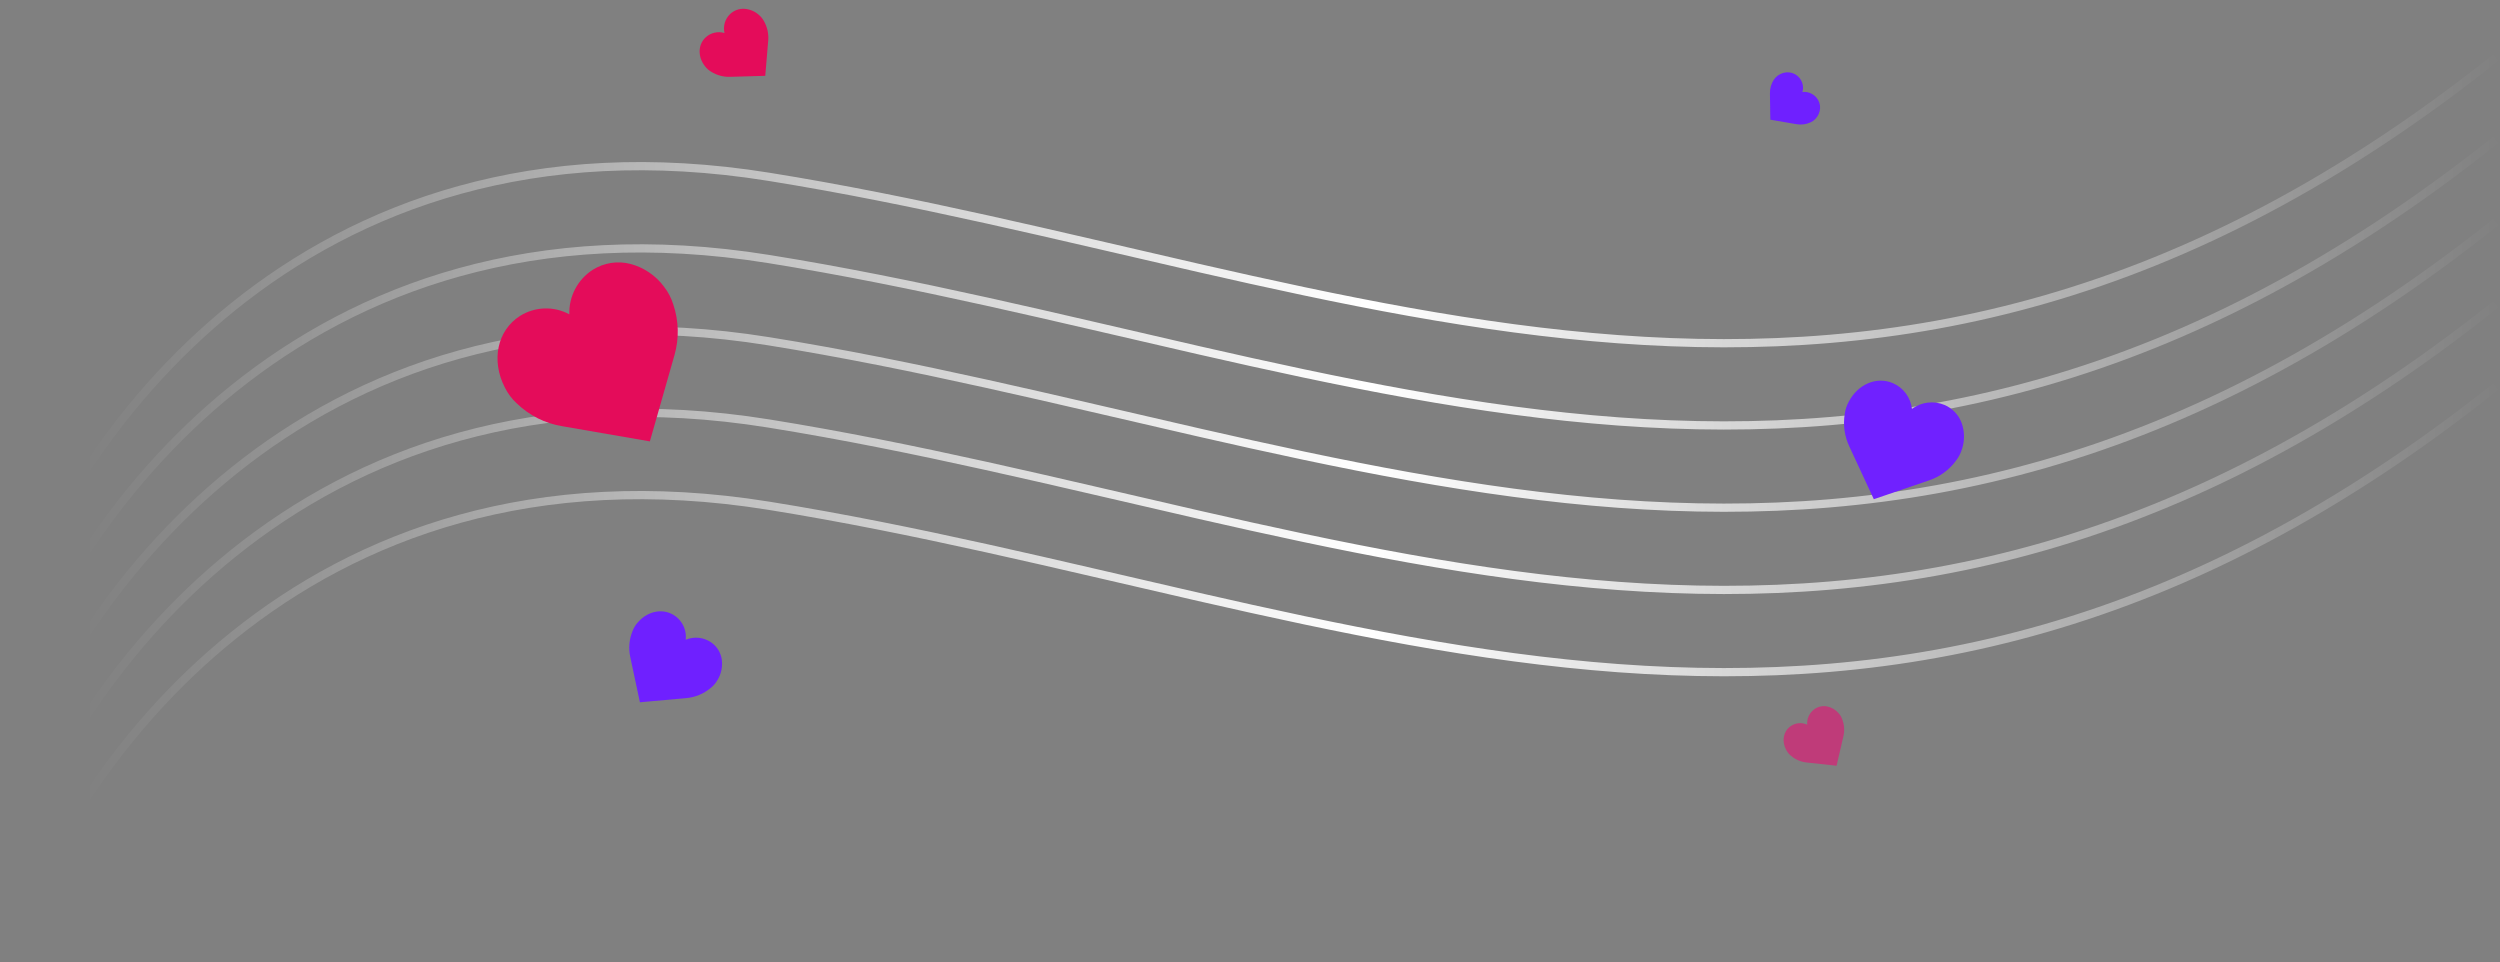 <svg width="304" height="117" viewBox="0 0 304 117" fill="none" xmlns="http://www.w3.org/2000/svg">
<rect x="0" y="0" width="304" height="117" fill="#808080" stroke="none"/>
<path d="M1 116.5C8 94.333 36.3 52.3 93.5 61.5C165 73 227.5 107.5 303.5 47" stroke="url(#paint0_linear_2338_695)"/>
<path d="M1 106.5C8 84.333 36.3 42.3 93.5 51.5C165 63 227.5 97.5 303.5 37" stroke="url(#paint1_linear_2338_695)"/>
<path d="M1 96.5C8 74.333 36.3 32.3 93.5 41.5C165 53 227.5 87.5 303.5 27" stroke="url(#paint2_linear_2338_695)"/>
<path d="M1 86.5C8 64.333 36.3 22.3 93.5 31.5C165 43 227.5 77.5 303.5 17" stroke="url(#paint3_linear_2338_695)"/>
<path d="M1 76.5C8 54.333 36.3 12.3 93.5 21.5C165 33 227.5 67.5 303.5 7" stroke="url(#paint4_linear_2338_695)"/>
<path d="M92.287 1.818C91.796 1.374 91.167 1.111 90.504 1.071C90.19 1.054 89.875 1.102 89.579 1.211C89.283 1.32 89.012 1.489 88.783 1.706C88.478 2.001 88.255 2.369 88.134 2.774C88.014 3.18 88 3.609 88.095 4.019C87.699 3.897 87.276 3.883 86.871 3.979C86.466 4.074 86.093 4.275 85.79 4.561C84.855 5.453 84.833 6.927 85.736 8.067C85.931 8.322 86.173 8.538 86.448 8.703C87.146 9.15 87.965 9.373 88.797 9.342L93.055 9.22L93.149 8.097L93.415 4.937C93.486 4.107 93.302 3.278 92.889 2.559C92.735 2.278 92.531 2.027 92.287 1.818Z" fill="url(#paint5_linear_2338_695)"/>
<path d="M80.735 34.85C79.73 33.497 78.295 32.526 76.665 32.094C75.892 31.893 75.085 31.852 74.296 31.976C73.506 32.099 72.75 32.383 72.074 32.81C71.173 33.39 70.437 34.193 69.939 35.141C69.441 36.089 69.196 37.15 69.23 38.22C68.304 37.719 67.261 37.474 66.208 37.508C65.155 37.542 64.129 37.855 63.236 38.415C60.469 40.17 59.695 43.829 61.389 47.119C61.749 47.852 62.245 48.511 62.849 49.06C64.365 50.524 66.292 51.49 68.373 51.828L79.023 53.672L79.81 50.919L82.016 43.183C82.597 41.154 82.544 38.998 81.864 37.002C81.622 36.221 81.239 35.492 80.735 34.85Z" fill="url(#paint6_linear_2338_695)"/>
<path d="M238.569 54.633C238.92 53.593 238.907 52.464 238.534 51.431C238.354 50.942 238.077 50.495 237.718 50.118C237.359 49.741 236.926 49.442 236.446 49.239C235.801 48.971 235.098 48.875 234.406 48.96C233.713 49.045 233.054 49.308 232.494 49.724C232.418 49.042 232.163 48.392 231.753 47.841C231.344 47.29 230.796 46.857 230.165 46.586C228.198 45.756 225.952 46.7 224.819 48.828C224.56 49.293 224.391 49.802 224.321 50.33C224.1 51.685 224.298 53.075 224.889 54.316L227.855 60.702L229.621 60.102L234.582 58.412C235.884 57.97 237.019 57.141 237.836 56.036C238.163 55.617 238.412 55.142 238.569 54.633Z" fill="#7021FF"/>
<path d="M87.225 82.729C87.687 81.993 87.882 81.118 87.776 80.249C87.724 79.837 87.588 79.439 87.376 79.08C87.165 78.721 86.882 78.408 86.545 78.161C86.091 77.833 85.561 77.626 85.007 77.562C84.453 77.498 83.893 77.579 83.383 77.795C83.448 77.254 83.367 76.703 83.148 76.2C82.929 75.697 82.58 75.259 82.137 74.931C80.748 73.914 78.839 74.228 77.576 75.66C77.292 75.97 77.071 76.332 76.923 76.726C76.505 77.731 76.408 78.843 76.645 79.912L77.812 85.399L79.277 85.265L83.442 84.892C84.534 84.794 85.566 84.368 86.401 83.67C86.735 83.413 87.015 83.094 87.225 82.729Z" fill="url(#paint7_linear_2338_695)"/>
<path d="M223.592 86.747C223.23 86.311 222.728 86.013 222.169 85.901C221.903 85.85 221.63 85.853 221.364 85.911C221.099 85.969 220.848 86.08 220.626 86.238C220.331 86.452 220.096 86.738 219.943 87.068C219.791 87.398 219.727 87.761 219.757 88.121C219.435 87.97 219.078 87.908 218.722 87.942C218.366 87.975 218.024 88.102 217.731 88.309C216.819 88.962 216.625 90.207 217.255 91.28C217.389 91.519 217.568 91.729 217.782 91.901C218.318 92.364 218.987 92.65 219.697 92.721L223.329 93.115L223.544 92.181L224.161 89.527C224.322 88.832 224.268 88.107 224.006 87.448C223.915 87.189 223.774 86.951 223.592 86.747Z" fill="#BF3B79"/>
<path d="M220.751 14.462C221.084 14.124 221.285 13.673 221.321 13.182C221.337 12.949 221.306 12.711 221.228 12.483C221.151 12.255 221.029 12.042 220.87 11.857C220.656 11.611 220.386 11.421 220.088 11.305C219.789 11.189 219.472 11.151 219.168 11.195C219.261 10.907 219.275 10.594 219.208 10.286C219.141 9.979 218.997 9.688 218.789 9.444C218.138 8.689 217.048 8.577 216.196 9.177C216.006 9.306 215.845 9.472 215.721 9.666C215.382 10.156 215.209 10.752 215.224 11.374L215.272 14.553L216.101 14.697L218.437 15.099C219.049 15.206 219.663 15.123 220.199 14.863C220.409 14.768 220.596 14.632 220.751 14.462Z" fill="url(#paint8_linear_2338_695)"/>
<defs>
<linearGradient id="paint0_linear_2338_695" x1="10" y1="47" x2="304.5" y2="47" gradientUnits="userSpaceOnUse">
<stop stop-color="white" stop-opacity="0"/>
<stop offset="0.531" stop-color="white"/>
<stop offset="1" stop-color="white" stop-opacity="0"/>
</linearGradient>
<linearGradient id="paint1_linear_2338_695" x1="10" y1="37" x2="304.5" y2="37" gradientUnits="userSpaceOnUse">
<stop stop-color="white" stop-opacity="0"/>
<stop offset="0.531" stop-color="white"/>
<stop offset="1" stop-color="white" stop-opacity="0"/>
</linearGradient>
<linearGradient id="paint2_linear_2338_695" x1="10" y1="27" x2="304.5" y2="27" gradientUnits="userSpaceOnUse">
<stop stop-color="white" stop-opacity="0"/>
<stop offset="0.531" stop-color="white"/>
<stop offset="1" stop-color="white" stop-opacity="0"/>
</linearGradient>
<linearGradient id="paint3_linear_2338_695" x1="10" y1="17" x2="304.5" y2="17" gradientUnits="userSpaceOnUse">
<stop stop-color="white" stop-opacity="0"/>
<stop offset="0.531" stop-color="white"/>
<stop offset="1" stop-color="white" stop-opacity="0"/>
</linearGradient>
<linearGradient id="paint4_linear_2338_695" x1="10" y1="7" x2="304.5" y2="7" gradientUnits="userSpaceOnUse">
<stop stop-color="white" stop-opacity="0"/>
<stop offset="0.531" stop-color="white"/>
<stop offset="1" stop-color="white" stop-opacity="0"/>
</linearGradient>
<linearGradient id="paint5_linear_2338_695" x1="1368.95" y1="498.07" x2="1642.33" y2="237.295" gradientUnits="userSpaceOnUse">
<stop stop-color="#E40C5A"/>
<stop offset="1" stop-color="#A10C5A"/>
</linearGradient>
<linearGradient id="paint6_linear_2338_695" x1="11111.2" y1="-499.378" x2="11918.6" y2="-1011.38" gradientUnits="userSpaceOnUse">
<stop stop-color="#E40C5A"/>
<stop offset="1" stop-color="#A10C5A"/>
</linearGradient>
<linearGradient id="paint7_linear_2338_695" x1="-1069.23" y1="3380.75" x2="-866.719" y2="3529.11" gradientUnits="userSpaceOnUse">
<stop stop-color="#6F20FF"/>
<stop offset="1" stop-color="#3D00B7"/>
</linearGradient>
<linearGradient id="paint8_linear_2338_695" x1="1305.4" y1="2453.03" x2="1587.03" y2="2779.56" gradientUnits="userSpaceOnUse">
<stop stop-color="#6F20FF"/>
<stop offset="1" stop-color="#3D00B7"/>
</linearGradient>
</defs>
</svg>
